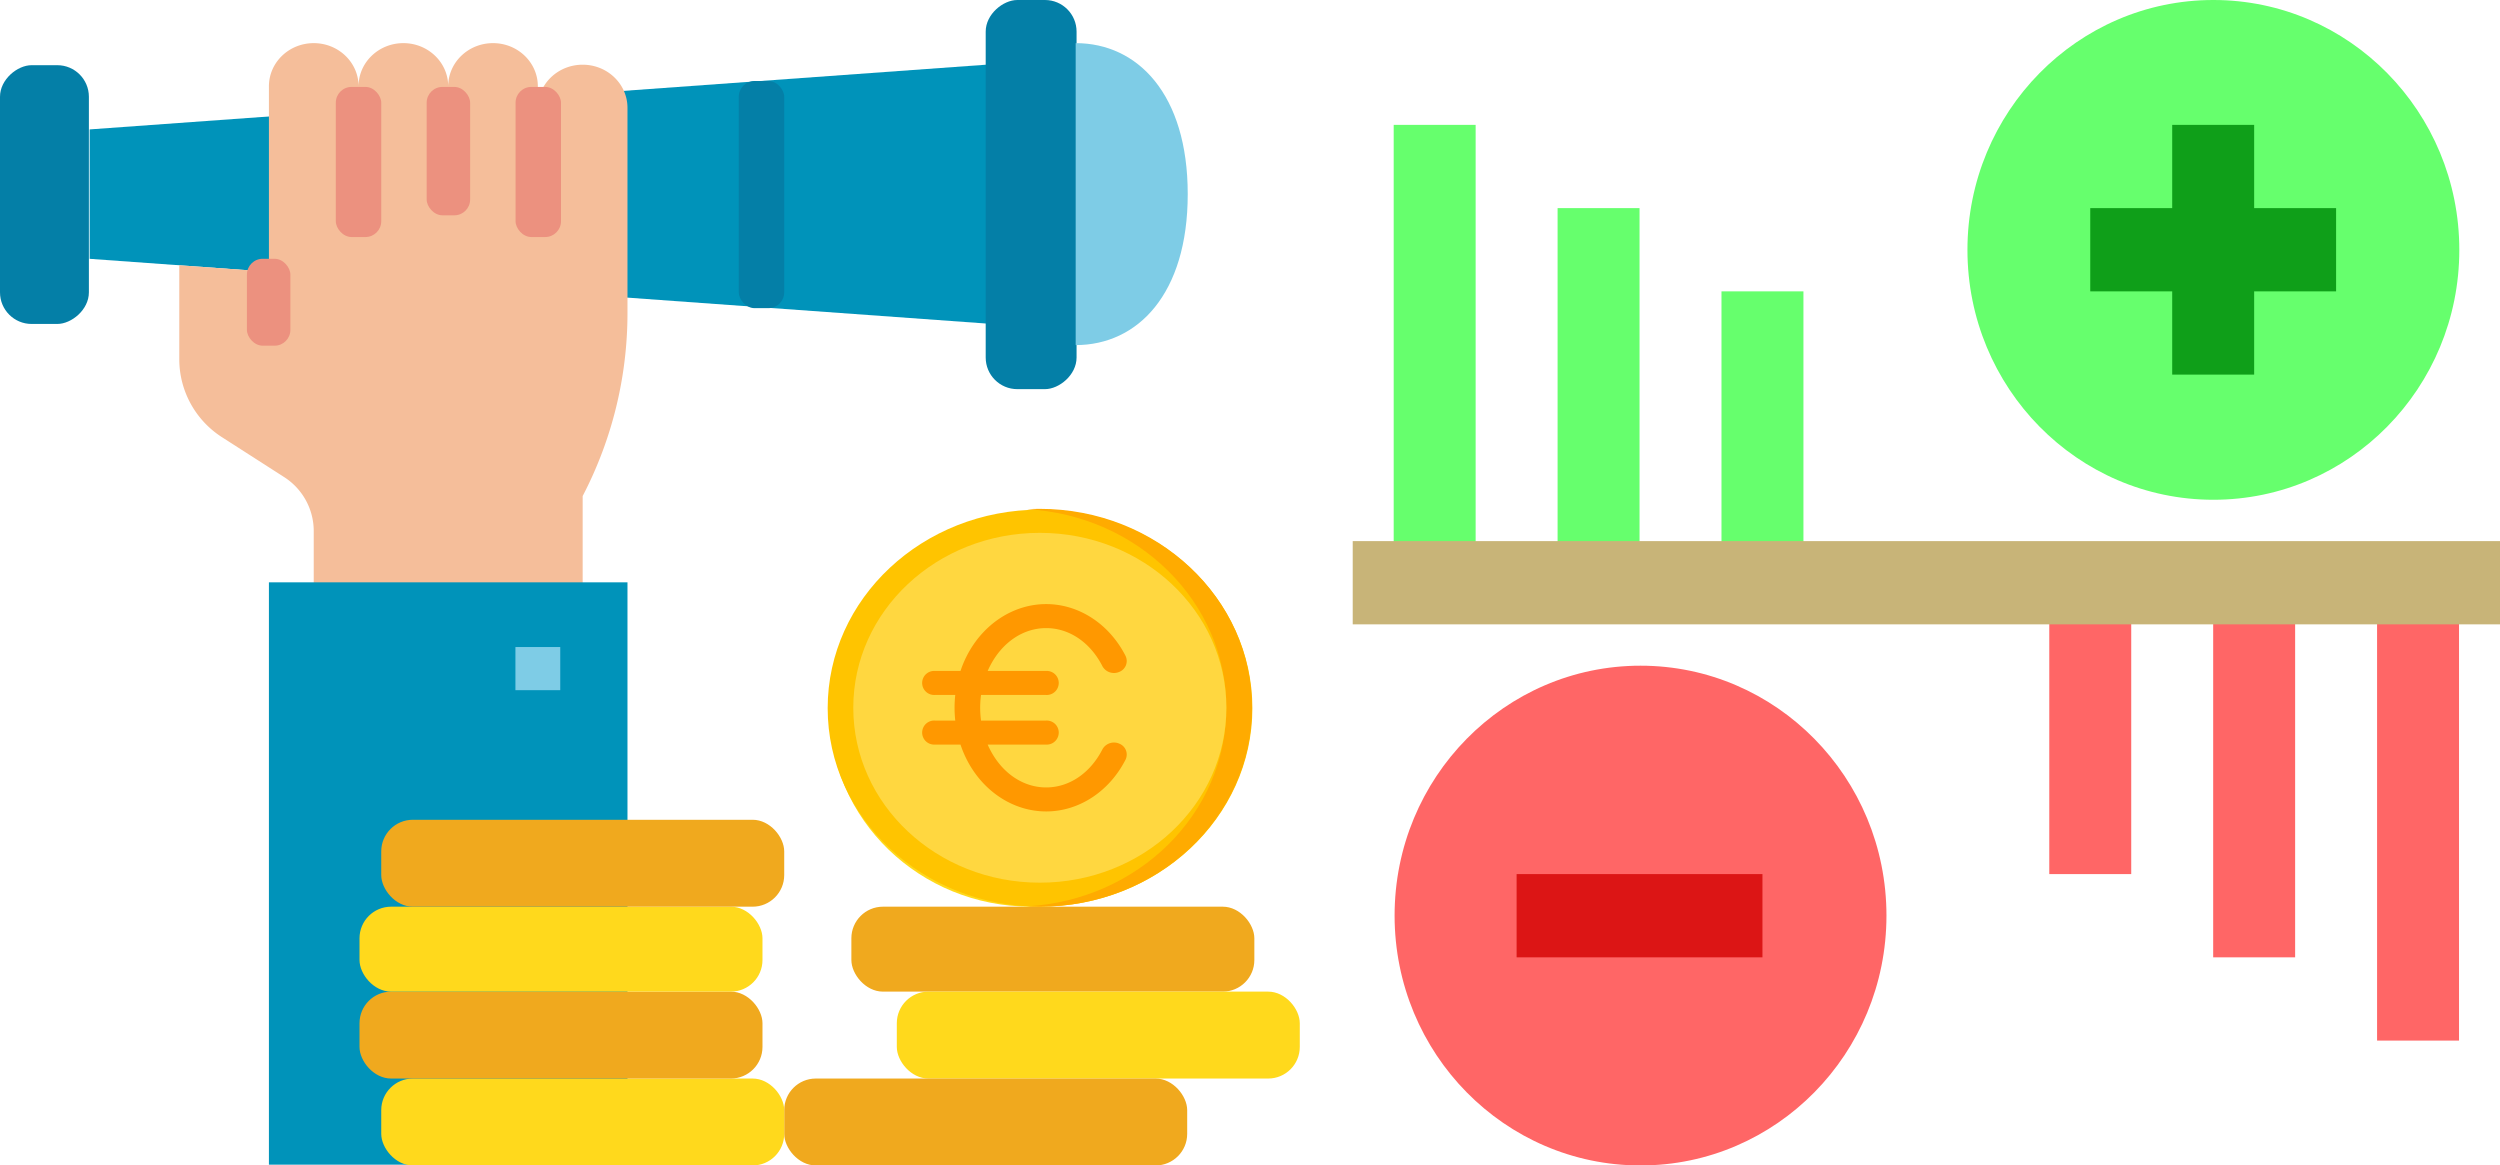 <svg xmlns="http://www.w3.org/2000/svg" width="1265.6" height="590" viewBox="0 0 1265.6 590">
  <g id="Groupe_3" data-name="Groupe 3" transform="translate(-555 -203)">
    <g id="prevoir_1_" data-name="prevoir (1)" transform="translate(531 147)">
      <path id="Tracé_1" data-name="Tracé 1" d="M56,178.267V112.756L509.793,80V211.022Z" transform="translate(13.379 8.756)" fill="#0093ba"/>
      <rect id="Rectangle_1" data-name="Rectangle 1" width="197" height="46" rx="16" transform="translate(569 56) rotate(90)" fill="#047fa7"/>
      <path id="Tracé_2" data-name="Tracé 2" d="M408,72c31.327,0,56.724,25.776,56.724,76.43s-25.4,76.43-56.724,76.43Z" transform="translate(160.552 5.837)" fill="#7ecce6"/>
      <rect id="Rectangle_2" data-name="Rectangle 2" width="131" height="45" rx="16" transform="translate(69 89) rotate(90)" fill="#047fa7"/>
      <path id="Tracé_3" data-name="Tracé 3" d="M178.759,93.837C178.759,81.777,168.6,72,156.069,72s-22.69,9.777-22.69,21.837v93.9L88,184.461v47.815a46.9,46.9,0,0,0,21.909,39.4l31,19.894a32.446,32.446,0,0,1,15.155,27.251V366.8H292.207V301.289a200.515,200.515,0,0,0,22.69-92.5V104.756c0-12.06-10.159-21.837-22.69-21.837s-22.69,9.777-22.69,21.837V93.837c0-12.06-10.159-21.837-22.69-21.837s-22.69,9.777-22.69,21.837c0-12.06-10.159-21.837-22.69-21.837s-22.69,9.777-22.69,21.837Z" transform="translate(26.759 5.837)" fill="#f5be9a"/>
      <path id="Tracé_4" data-name="Tracé 4" d="M120,272H301.518V566.8H120Z" transform="translate(40.138 78.8)" fill="#0093ba"/>
      <path id="Tracé_5" data-name="Tracé 5" d="M208,296h22.69v21.837H208Z" transform="translate(76.931 87.556)" fill="#7ecce6"/>
      <rect id="Rectangle_3" data-name="Rectangle 3" width="204" height="43" rx="16" transform="translate(455 515)" fill="#f0a91e"/>
      <rect id="Rectangle_4" data-name="Rectangle 4" width="204" height="44" rx="16" transform="translate(478 558)" fill="#ffd91c"/>
      <rect id="Rectangle_5" data-name="Rectangle 5" width="204" height="44" rx="16" transform="translate(421 602)" fill="#f0a91e"/>
      <rect id="Rectangle_6" data-name="Rectangle 6" width="204" height="44" rx="16" transform="translate(217 602)" fill="#ffd91c"/>
      <rect id="Rectangle_7" data-name="Rectangle 7" width="204" height="44" rx="16" transform="translate(206 558)" fill="#f0a91e"/>
      <rect id="Rectangle_8" data-name="Rectangle 8" width="204" height="43" rx="16" transform="translate(206 515)" fill="#ffd91c"/>
      <rect id="Rectangle_9" data-name="Rectangle 9" width="204" height="44" rx="16" transform="translate(217 471)" fill="#f0a91e"/>
      <ellipse id="Ellipse_1" data-name="Ellipse 1" cx="102" cy="98.5" rx="102" ry="98.5" transform="translate(444 318)" fill="#ffd91c"/>
      <rect id="Rectangle_10" data-name="Rectangle 10" width="23" height="115" rx="8" transform="translate(398 97)" fill="#047fa7"/>
      <g id="Groupe_1" data-name="Groupe 1" transform="translate(148.793 99.674)">
        <rect id="Rectangle_11" data-name="Rectangle 11" width="23" height="76" rx="8" transform="translate(136.207 0.326)" fill="#ec917f"/>
        <rect id="Rectangle_12" data-name="Rectangle 12" width="22" height="65" rx="8" transform="translate(91.207 0.326)" fill="#ec917f"/>
        <rect id="Rectangle_13" data-name="Rectangle 13" width="23" height="76" rx="8" transform="translate(45.207 0.326)" fill="#ec917f"/>
        <rect id="Rectangle_14" data-name="Rectangle 14" width="22" height="44" rx="8" transform="translate(0.207 87.326)" fill="#ec917f"/>
      </g>
    </g>
    <g id="piece-en-euro_2_" data-name="piece-en-euro (2)" transform="translate(974 460.6)">
      <ellipse id="Ellipse_2" data-name="Ellipse 2" cx="107.5" cy="100.5" rx="107.5" ry="100.5" transform="translate(0 0.4)" fill="#ffc400"/>
      <path id="Tracé_11" data-name="Tracé 11" d="M247.03,0c-2.177,0-4.338.068-6.483.188,56.3,3.143,100.917,46.938,100.917,100.512s-44.621,97.369-100.917,100.512c2.145.12,4.305.188,6.483.188,59.315,0,107.4-45.085,107.4-100.7S306.345,0,247.03,0Z" transform="translate(-139.63)" fill="#ffab00"/>
      <path id="Tracé_12" data-name="Tracé 12" d="M125.339,207.991c-52.191,0-94.434-39.6-94.434-88.543S73.142,30.9,125.339,30.9s94.434,39.6,94.434,88.543S177.536,207.991,125.339,207.991Z" transform="translate(-17.939 -18.748)" fill="#ffd740"/>
      <path id="Tracé_13" data-name="Tracé 13" d="M213.907,193.264a6.679,6.679,0,0,0-8.648,2.854c-6.167,12.064-16.808,19.266-28.466,19.266s-22.3-7.2-28.467-19.268q-.608-1.188-1.144-2.42h29.494a6.091,6.091,0,1,0,0-12.157H143.82a48.027,48.027,0,0,1,0-12.967h32.857a6.091,6.091,0,1,0,0-12.157H147.183q.536-1.232,1.145-2.422c6.167-12.064,16.809-19.266,28.466-19.266s22.3,7.2,28.466,19.266a6.679,6.679,0,0,0,8.648,2.854,5.917,5.917,0,0,0,3.044-8.109c-8.251-16.141-23.639-26.169-40.158-26.169s-31.906,10.027-40.157,26.166a55.309,55.309,0,0,0-3.217,7.679H120.492a6.091,6.091,0,1,0,0,12.157h10.28a59.052,59.052,0,0,0,0,12.967h-10.28a6.091,6.091,0,1,0,0,12.157h12.927a55.306,55.306,0,0,0,3.217,7.676c8.251,16.142,23.639,26.169,40.158,26.169s31.907-10.027,40.158-26.169A5.917,5.917,0,0,0,213.907,193.264Z" transform="translate(-66.179 -74.355)" fill="#ff9800"/>
    </g>
    <g id="fluctuation_1_" data-name="fluctuation (1)" transform="translate(1237.8 201)">
      <ellipse id="Ellipse_3" data-name="Ellipse 3" cx="124.5" cy="126.5" rx="124.5" ry="126.5" transform="translate(23.2 339)" fill="#f66"/>
      <g id="Groupe_2" data-name="Groupe 2" transform="translate(22.743 2)">
        <ellipse id="Ellipse_4" data-name="Ellipse 4" cx="124.5" cy="126.5" rx="124.5" ry="126.5" transform="translate(290.457)" fill="#66ff6d"/>
        <path id="Tracé_14" data-name="Tracé 14" d="M3,5H44.486V236.786H3Z" transform="translate(-3 58.214)" fill="#66ff6d"/>
        <path id="Tracé_15" data-name="Tracé 15" d="M7,7H48.486V196.643H7Z" transform="translate(75.971 98.357)" fill="#66ff6d"/>
        <path id="Tracé_16" data-name="Tracé 16" d="M11,9H52.486V156.5H11Z" transform="translate(154.943 138.5)" fill="#66ff6d"/>
      </g>
      <path id="Tracé_17" data-name="Tracé 17" d="M27,16H68.486V247.786H27Z" transform="translate(493.572 281)" fill="#f66"/>
      <path id="Tracé_18" data-name="Tracé 18" d="M23,16H64.486V205.643H23Z" transform="translate(414.6 281)" fill="#f66"/>
      <path id="Tracé_19" data-name="Tracé 19" d="M19,16H60.486V163.5H19Z" transform="translate(335.629 281)" fill="#f66"/>
      <path id="Tracé_20" data-name="Tracé 20" d="M102.971,131.429V89.286h41.486V47.143H102.971V5H61.486V47.143H20V89.286H61.486v42.143Z" transform="translate(355.371 60.214)" fill="#0f9f19"/>
      <path id="Tracé_21" data-name="Tracé 21" d="M6,23H130.457V65.143H6Z" transform="translate(78.971 421.5)" fill="#dc1515"/>
      <path id="Tracé_22" data-name="Tracé 22" d="M2,15H582.8V57.143H2Z" transform="translate(0 260.929)" fill="#c8b478"/>
    </g>
  </g>
</svg>
